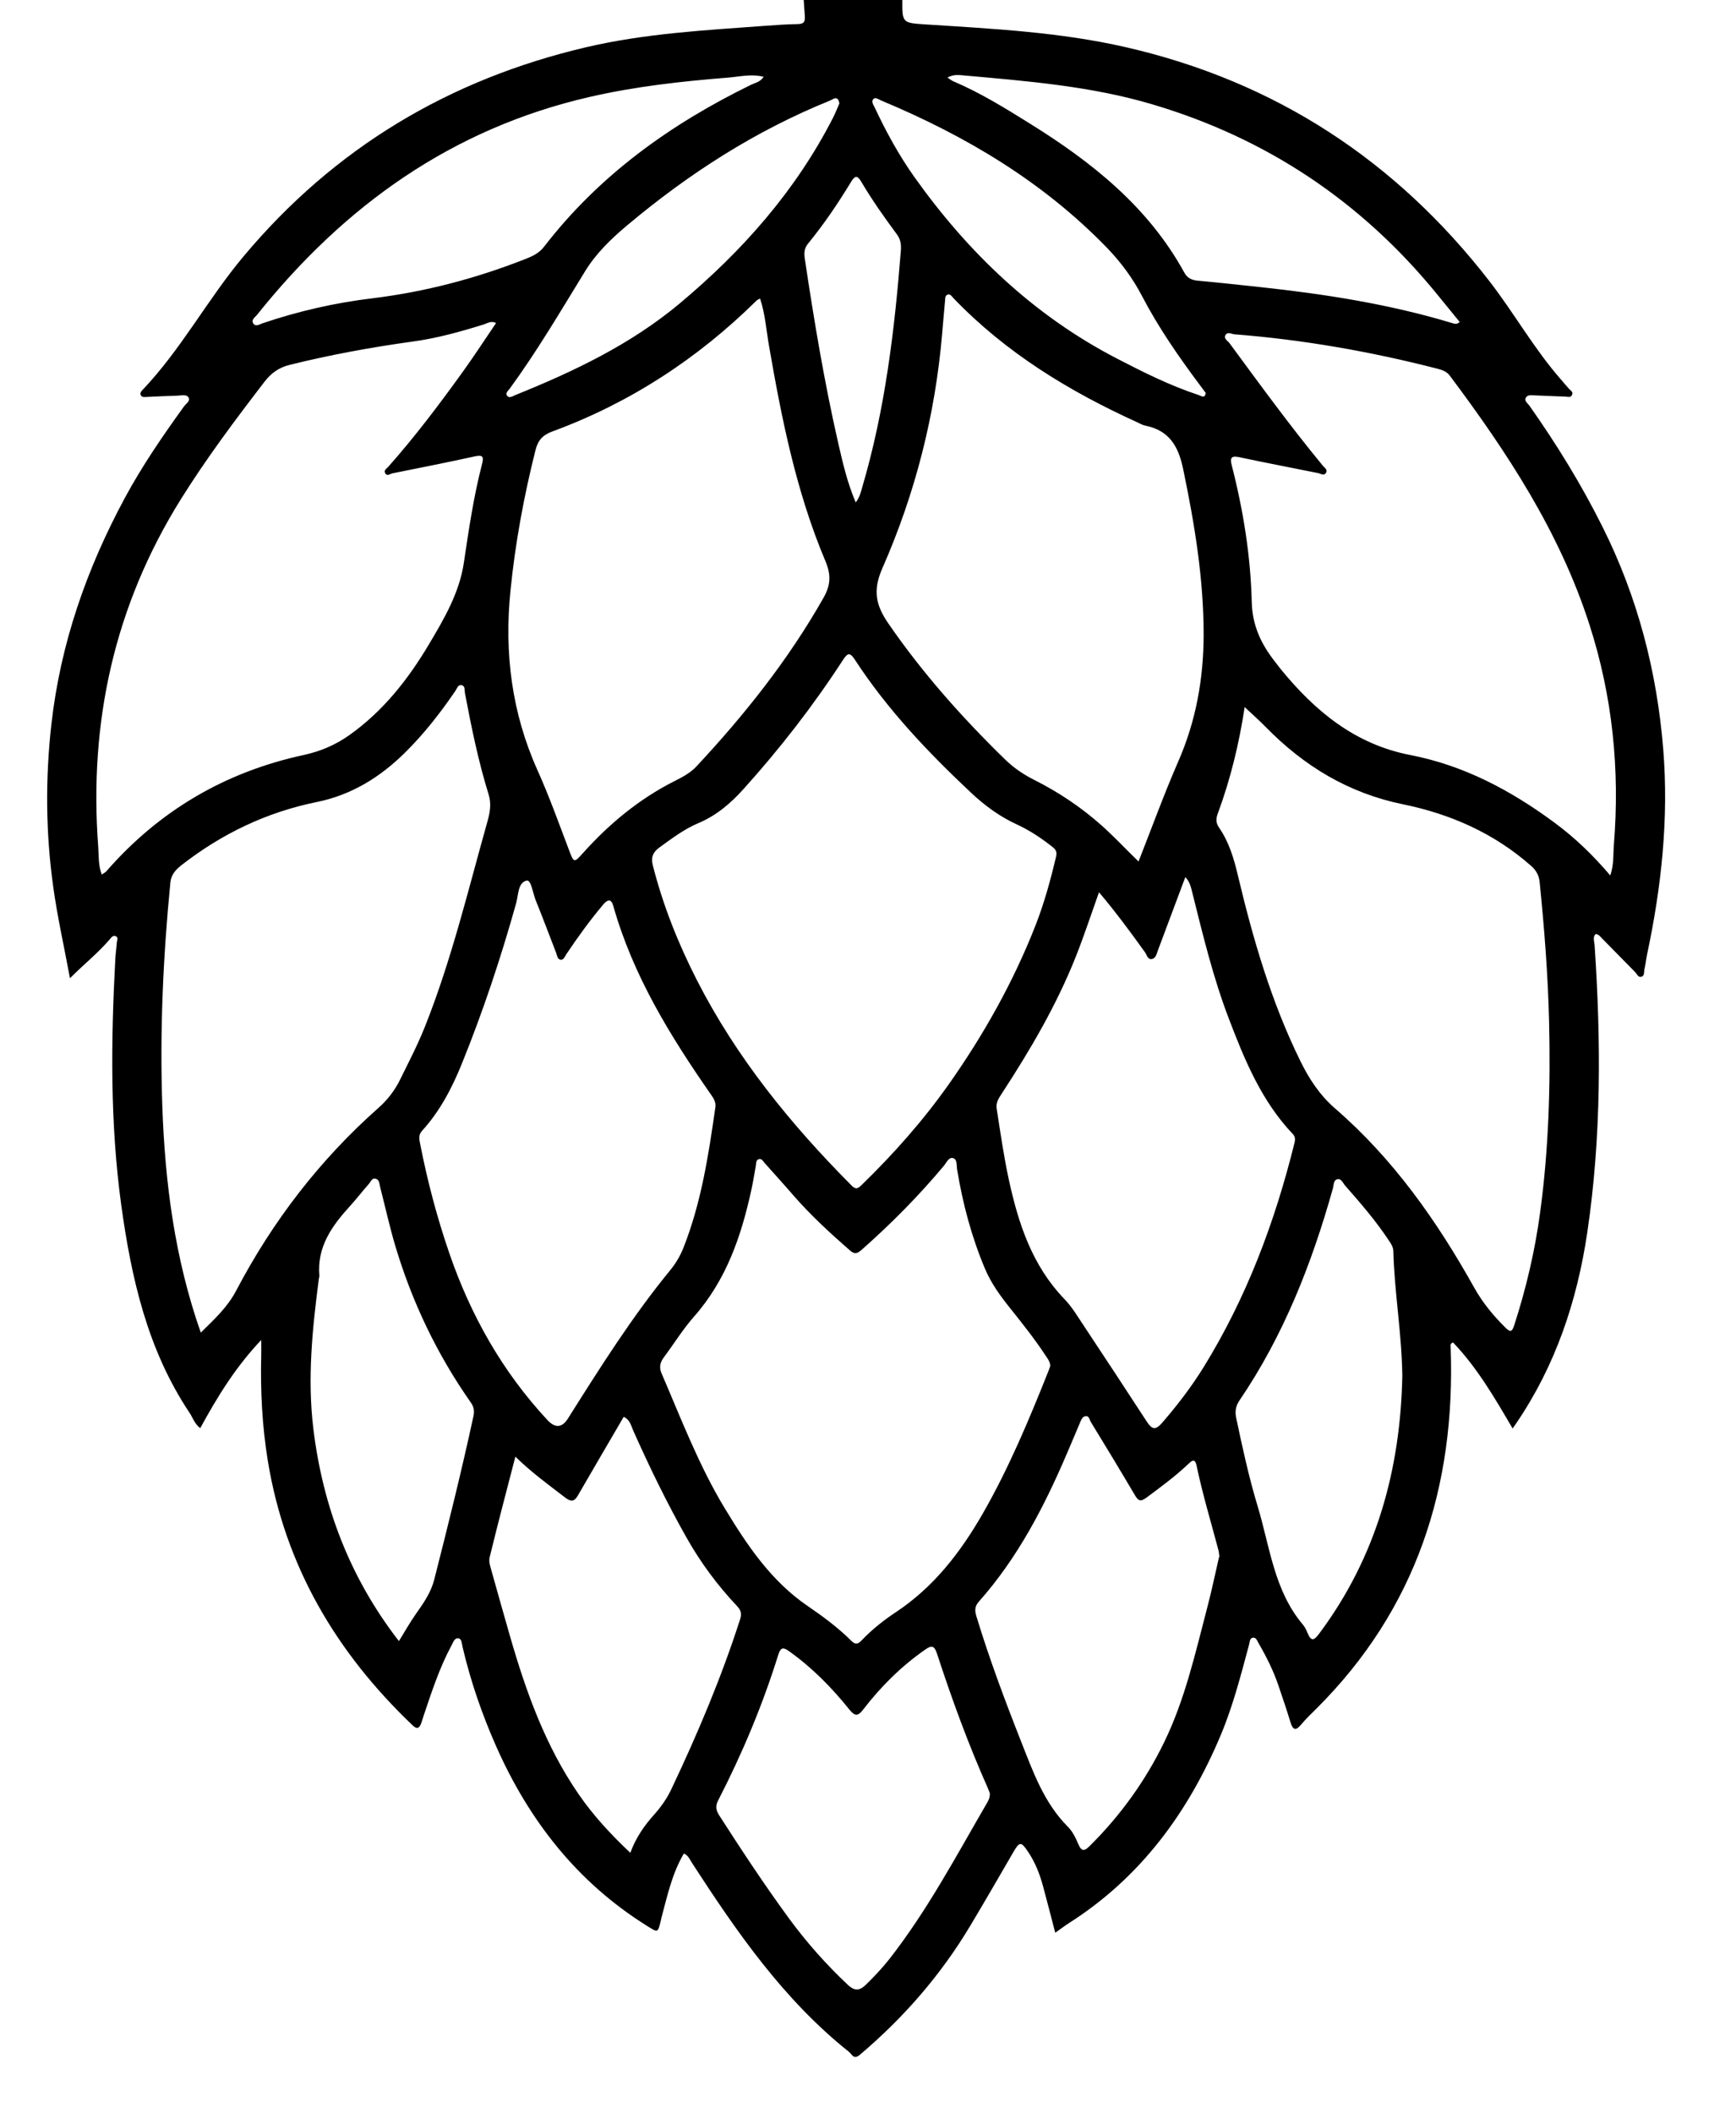 <svg xmlns="http://www.w3.org/2000/svg" id="Ebene_1" data-name="Ebene 1" viewBox="0 0 200.97 244.56"><defs><style>      .cls-1, .cls-2 {        stroke-width: 0px;      }      .cls-2 {        fill: none;      }    </style></defs><path class="cls-1" d="m30.27,155.05c-3.04,3.2-5.12,6.64-7.09,10.23-.67-.5-.86-1.22-1.24-1.78-4.87-7.29-6.74-15.58-7.91-24.08-1.29-9.45-1.19-18.94-.68-28.44.03-.62.13-1.24.17-1.87.01-.26.23-.62-.13-.77-.33-.13-.53.19-.71.4-1.36,1.58-2.98,2.87-4.58,4.47-.68-3.67-1.46-7.11-1.94-10.59-.87-6.25-.92-12.52-.21-18.81,1.05-9.32,4.07-17.96,8.5-26.18,2-3.71,4.38-7.17,6.84-10.58.23-.32.76-.64.55-1.02-.24-.44-.83-.25-1.28-.24-1.21.03-2.41.1-3.62.15-.24.01-.52.06-.65-.22-.09-.21.02-.39.17-.55,4.51-4.72,7.57-10.54,11.75-15.52,10.51-12.54,23.79-20.47,39.67-24.19,6.81-1.59,13.75-1.96,20.68-2.47,1.25-.09,2.49-.18,3.74-.2.7-.01.93-.19.87-.95-1.7-21.24,4.09-40.1,18.19-56.21,4.49-5.14,9.79-9.39,15.44-13.21.8-.54.99-.04,1.3.47,2.07,3.37,4.15,6.73,6.23,10.09.37.6.75,1.2,1.15,1.78,1.19,1.74,1.2,1.75-.69,2.82-9.9,5.62-17.85,13.19-23.12,23.38-4.71,9.1-7.14,18.78-7.21,29.04-.02,2.68.01,2.65,2.74,2.83,7.77.5,15.55.89,23.17,2.64,17.28,3.97,31.25,13.12,42.06,27.08,2.87,3.71,5.18,7.85,8.3,11.4.3.34.59.7.9,1.04.19.21.52.35.36.71-.16.36-.51.21-.78.2-1.16-.03-2.33-.1-3.49-.14-.37-.01-.82-.11-1.05.22-.28.4.17.67.37.95,3.15,4.46,6.01,9.11,8.45,13.99,4.08,8.13,6.33,16.77,7.06,25.83.64,8-.21,15.88-1.87,23.69-.12.57-.17,1.15-.31,1.72-.07.3.04.76-.34.88-.39.12-.52-.32-.74-.54-1.29-1.3-2.56-2.62-3.85-3.92-.2-.2-.36-.46-.73-.48-.35.39-.14.85-.11,1.28.75,11.12.79,22.23-.85,33.28-1.18,7.92-3.67,15.36-8.2,22.03-.12.17-.24.34-.44.63-2.08-3.55-4.1-7.03-6.89-9.95-.37.1-.29.38-.28.61.57,16.06-3.96,30.22-15.54,41.76-.59.59-1.2,1.16-1.73,1.8-.61.74-.97.78-1.28-.23-.43-1.43-.92-2.85-1.4-4.27-.58-1.7-1.38-3.3-2.28-4.85-.16-.27-.28-.71-.66-.66-.39.05-.37.51-.45.81-.95,3.53-1.86,7.09-3.28,10.47-3.75,8.92-9.25,16.44-17.52,21.72-.52.33-1.01.71-1.64,1.15-.48-1.86-.93-3.6-1.4-5.34-.38-1.41-.9-2.77-1.72-3.99-.82-1.24-1-1.26-1.73,0-1.65,2.84-3.29,5.69-4.98,8.51-3.42,5.72-7.71,10.64-12.77,14.93-.74.63-.92-.04-1.27-.32-7.59-6.04-13-13.88-18.2-21.9-.24-.37-.4-.83-.92-1.06-1.38,2.33-1.92,4.93-2.61,7.48-.02.08-.03.16-.05.25-.37,1.51-.33,1.44-1.65.62-8.04-5.03-13.61-12.16-17.41-20.73-1.65-3.72-2.98-7.58-3.91-11.56-.08-.36-.09-.89-.44-.96-.48-.1-.64.47-.82.8-1.39,2.57-2.29,5.34-3.22,8.1-.11.31-.19.64-.31.95-.21.55-.46.71-.98.22-8.85-8.43-14.78-18.45-16.77-30.64-.66-4.05-.86-8.11-.76-12.2.01-.45,0-.91,0-1.76Zm156.13-53.69c.46-1.33.34-2.46.43-3.57.71-8.69-.15-17.2-2.83-25.51-3.44-10.69-9.5-19.91-16.16-28.8-.37-.5-.9-.67-1.48-.82-7.71-1.98-15.52-3.35-23.46-3.97-.34-.03-.79-.34-1.03.09-.23.42.25.65.46.93,3.53,4.79,7.03,9.61,10.82,14.2.2.24.6.47.34.84-.25.35-.6.06-.91,0-3.06-.62-6.12-1.2-9.17-1.85-.91-.19-1.02.16-.83.89,1.34,5.22,2.2,10.53,2.33,15.89.07,2.75,1.1,4.87,2.69,6.9.2.26.4.53.61.79,3.98,4.9,8.64,8.77,15.05,10.01,6.22,1.2,11.65,4.1,16.69,7.82,2.34,1.73,4.45,3.74,6.48,6.14Zm-174.6-.16c.22-.15.37-.22.48-.33,6.14-7.05,13.78-11.53,22.91-13.5,1.89-.41,3.63-1.15,5.22-2.27,3.92-2.77,6.82-6.45,9.24-10.52,1.77-2.97,3.54-5.99,4.05-9.46.57-3.83,1.13-7.65,2.1-11.4.22-.86.12-1.11-.85-.9-3.16.7-6.35,1.32-9.52,1.96-.28.06-.65.41-.86-.06-.14-.33.21-.5.39-.71,3.07-3.46,5.85-7.15,8.55-10.89,1.35-1.87,2.61-3.81,3.92-5.74-.6-.29-1.01.04-1.43.17-2.7.84-5.41,1.6-8.23,1.98-4.78.66-9.52,1.53-14.21,2.69-1.23.3-2.15.93-2.93,1.95-3.4,4.42-6.74,8.88-9.7,13.62-7.69,12.33-10.64,25.78-9.56,40.19.08,1.04-.01,2.14.41,3.23Zm110.48-2.21c.12-.57-.27-.85-.64-1.13-1.22-.95-2.51-1.79-3.91-2.44-1.99-.91-3.72-2.18-5.31-3.67-4.99-4.69-9.69-9.63-13.44-15.38-.57-.87-.83-.86-1.4.02-3.43,5.28-7.28,10.24-11.5,14.92-1.49,1.66-3.14,3.07-5.23,3.95-1.66.7-3.09,1.79-4.54,2.84-.71.52-.97,1.11-.74,2.03,1.18,4.66,2.95,9.08,5.13,13.35,4.58,8.95,10.83,16.63,17.88,23.72.52.53.76.33,1.17-.06,3.68-3.58,7.09-7.42,10.04-11.59,4.06-5.75,7.51-11.88,10.09-18.46,1.03-2.64,1.77-5.36,2.41-8.1Zm-.69,59.15c0-.52-.28-.85-.5-1.19-1.26-1.92-2.68-3.71-4.11-5.5-1.15-1.43-2.23-2.91-2.95-4.61-1.56-3.7-2.58-7.54-3.23-11.5-.08-.48.04-1.17-.47-1.31-.51-.14-.76.54-1.07.9-2.92,3.49-6.11,6.71-9.52,9.72-.5.44-.81.53-1.34.07-2.29-2-4.53-4.06-6.53-6.35-1.09-1.26-2.21-2.49-3.32-3.74-.19-.21-.36-.56-.67-.49-.4.09-.33.52-.39.83-.17.9-.3,1.8-.5,2.7-1.17,5.38-2.91,10.48-6.66,14.72-1.29,1.46-2.32,3.15-3.49,4.71-.44.59-.55,1.17-.25,1.85,2.27,5.27,4.31,10.64,7.29,15.57,2.6,4.3,5.37,8.44,9.61,11.34,1.79,1.22,3.53,2.51,5.07,4.04.49.49.78.37,1.2-.07,1.18-1.24,2.53-2.31,3.95-3.25,4.39-2.91,7.48-6.92,10.06-11.41,3.05-5.32,5.4-10.96,7.66-16.64.06-.15.11-.31.14-.4Zm-98.34-3.92c1.55-1.52,3.08-2.93,4.09-4.85,4.22-8.04,9.67-15.13,16.48-21.16,1.05-.93,1.88-2.01,2.49-3.25,1.01-2.05,2.07-4.09,2.91-6.21,3.06-7.7,4.98-15.76,7.22-23.72.28-.99.46-2.01.13-3.07-1.2-3.86-2-7.81-2.75-11.77-.06-.34.06-.85-.45-.9-.37-.03-.47.41-.66.68-1.74,2.55-3.63,4.97-5.84,7.15-2.88,2.84-6.19,4.89-10.2,5.7-5.82,1.18-11.01,3.68-15.68,7.32-.67.53-1.18,1.09-1.27,2.03-.84,8.59-1.23,17.2-.93,25.82.31,8.87,1.43,17.63,4.45,26.22Zm108.55-54.51c1.56-3.96,2.96-7.82,4.6-11.58,2.06-4.7,2.93-9.59,2.94-14.68,0-6.49-1.05-12.82-2.37-19.16-.56-2.68-1.62-4.47-4.38-5.03-.32-.06-.62-.24-.92-.38-7.9-3.59-15.22-8.05-21.28-14.36-.19-.2-.38-.54-.7-.42-.31.11-.26.49-.29.76-.12,1.24-.22,2.49-.33,3.73-.8,9.45-3.12,18.54-6.93,27.19-1.12,2.55-.75,4.25.67,6.33,3.96,5.76,8.57,10.94,13.56,15.8.99.96,2.12,1.73,3.36,2.35,2.8,1.41,5.38,3.13,7.74,5.22,1.49,1.32,2.84,2.78,4.33,4.22Zm12.29-17.88c-.65,4.27-1.64,8.34-3.1,12.29-.22.58-.26,1.09.12,1.64,1.16,1.67,1.73,3.58,2.19,5.53,1.76,7.41,3.88,14.7,7.27,21.57,1,2.03,2.23,3.9,3.96,5.4,6.77,5.85,11.82,13.04,16.15,20.79.97,1.73,2.2,3.22,3.6,4.6.47.47.74.58.99-.2,1.39-4.28,2.42-8.65,3.02-13.1,1-7.36,1.22-14.76,1.04-22.18-.13-5.37-.55-10.72-1.09-16.07-.08-.78-.38-1.36-1-1.9-4.27-3.77-9.32-5.99-14.79-7.11-6.33-1.29-11.5-4.43-15.94-8.97-.75-.77-1.56-1.47-2.42-2.29Zm-56.11-47.27c-.19.1-.31.14-.39.22-6.82,6.73-14.66,11.85-23.66,15.16-1.1.4-1.66,1.03-1.94,2.16-1.35,5.37-2.35,10.8-2.9,16.31-.72,7.17.15,14.09,3.13,20.72,1.36,3.03,2.48,6.16,3.66,9.27.56,1.47.56,1.5,1.64.29,3.03-3.37,6.47-6.22,10.54-8.28.93-.47,1.86-.95,2.58-1.73,5.58-5.98,10.64-12.34,14.69-19.49.85-1.5.89-2.66.23-4.24-3.37-7.98-5.06-16.41-6.53-24.9-.32-1.82-.44-3.69-1.04-5.5Zm-5.16,93.6c.08-.59-.2-1.04-.52-1.49-4.72-6.78-9.03-13.78-11.3-21.82-.26-.91-.69-.74-1.19-.14-1.53,1.82-2.92,3.74-4.24,5.71-.18.27-.31.7-.68.65-.36-.05-.4-.5-.51-.8-.79-2.01-1.53-4.04-2.35-6.04-.34-.83-.54-2.44-1.06-2.32-1.02.23-.95,1.66-1.22,2.63-1.76,6.29-3.82,12.48-6.27,18.53-1.14,2.82-2.54,5.52-4.62,7.8-.44.48-.33.98-.22,1.52.84,4.29,1.95,8.5,3.37,12.63,2.48,7.22,6.15,13.72,11.36,19.32q1.36,1.46,2.39-.19c3.71-5.88,7.41-11.76,11.83-17.15.63-.77,1.15-1.64,1.52-2.57,2.07-5.23,2.91-10.73,3.7-16.25Zm44.4-24.88c-.9,2.52-1.69,4.93-2.62,7.29-2.24,5.68-5.31,10.91-8.64,16.01-.34.53-.69,1.02-.58,1.72.43,2.75.82,5.51,1.41,8.23,1.11,5.1,2.7,9.94,6.44,13.82.89.92,1.55,2.06,2.27,3.13,2.44,3.68,4.86,7.36,7.27,11.06.57.87.98,1.03,1.76.13,1.75-2.02,3.37-4.13,4.78-6.4,4.99-8.07,8.28-16.83,10.55-26.01.1-.41.08-.74-.21-1.03-3.64-3.84-5.59-8.61-7.43-13.44-1.78-4.67-2.95-9.52-4.16-14.36-.17-.66-.29-1.36-.84-1.92-1.08,2.88-2.13,5.67-3.17,8.47-.15.39-.23.89-.66,1-.52.13-.62-.46-.83-.76-1.67-2.33-3.37-4.63-5.31-6.93Zm-67.56,65.31c-1.04,4.02-2.05,7.83-2.98,11.66-.12.48.09,1.07.23,1.58.7,2.52,1.42,5.04,2.14,7.56,1.85,6.42,4.09,12.66,7.91,18.22,1.71,2.49,3.73,4.67,6.01,6.82.63-1.73,1.6-3.13,2.74-4.4.81-.91,1.51-1.89,2.02-2.99,3.03-6.39,5.78-12.89,7.95-19.64.2-.63.11-1.04-.37-1.54-2.26-2.4-4.21-5.03-5.84-7.92-2.27-4.02-4.29-8.17-6.17-12.39-.25-.57-.38-1.27-1.1-1.57-1.79,3.07-3.56,6.08-5.31,9.11-.42.73-.81.73-1.47.22-1.91-1.47-3.87-2.88-5.76-4.73Zm81.51,11.6c-.06-.39-.06-.6-.12-.8-.86-3.25-1.84-6.48-2.53-9.78-.2-.95-.63-.48-1.01-.13-1.49,1.41-3.13,2.61-4.77,3.83-.74.55-.98.37-1.38-.31-1.67-2.83-3.37-5.64-5.09-8.45-.15-.25-.19-.74-.63-.65-.34.06-.48.43-.61.74-.5,1.19-1,2.38-1.51,3.56-2.64,6.19-5.72,12.12-10.23,17.19-.5.57-.43,1.09-.24,1.72,1.49,4.89,3.28,9.68,5.16,14.44,1.39,3.52,2.65,7.1,5.42,9.87.54.54.91,1.3,1.21,2.02.39.91.74.77,1.32.19,3.55-3.52,6.44-7.53,8.62-12.02,2.4-4.93,3.59-10.27,4.97-15.53.53-2.01.95-4.05,1.38-5.91Zm-26.58,27.37c-.04-.11-.11-.35-.21-.57-2.27-5.09-4.18-10.32-5.91-15.62-.3-.9-.6-1-1.36-.46-2.76,1.92-5.12,4.26-7.16,6.91-.61.79-.94.87-1.62.03-2.04-2.54-4.31-4.85-6.98-6.75-.61-.44-.96-.51-1.23.34-1.82,5.85-4.18,11.48-6.98,16.92-.33.64-.28,1.11.11,1.72,2.59,4.03,5.22,8.02,8.05,11.89,2.05,2.8,4.34,5.38,6.86,7.75.71.67,1.31.72,2.03.02.99-.96,1.93-1.95,2.78-3.03,4.4-5.63,7.73-11.93,11.31-18.08.17-.29.32-.59.31-1.07Zm47.75-48.35c-.07-4.98-.92-9.67-1.04-14.42-.01-.53-.33-.94-.6-1.35-1.48-2.22-3.23-4.24-4.99-6.24-.25-.29-.44-.85-.91-.72-.44.12-.39.69-.5,1.07-2.44,8.7-5.71,17.03-10.82,24.54-.43.64-.53,1.27-.37,2.01.72,3.42,1.46,6.83,2.47,10.18,1.43,4.69,1.89,9.76,5.24,13.73.24.28.41.63.55.98.44,1.08.8.81,1.37.04,6.65-8.91,9.39-19.07,9.6-29.81Zm-116.16,30.72c.67-1.09,1.28-2.17,1.99-3.18.87-1.23,1.72-2.45,2.1-3.94,1.6-6.29,3.17-12.58,4.54-18.92.13-.61.05-1.08-.33-1.61-3.9-5.56-6.79-11.62-8.73-18.13-.66-2.23-1.16-4.51-1.74-6.76-.09-.36-.08-.82-.47-.96-.47-.17-.61.33-.84.59-.75.84-1.43,1.74-2.19,2.57-2.09,2.29-3.83,4.72-3.54,8.05.01.12-.04.25-.06.37-.75,5.75-1.34,11.49-.64,17.3,1.1,9.08,4.25,17.32,9.92,24.63ZM109.69,8.98c.29.19.45.33.63.41,3.12,1.32,5.98,3.09,8.84,4.87,7.22,4.48,13.77,9.67,17.95,17.3.33.6.83.86,1.52.92,2.4.22,4.8.48,7.2.74,7.53.81,15,1.97,22.28,4.17.27.08.55.19.87-.13-.89-1.08-1.77-2.17-2.66-3.26-8.73-10.69-19.7-18.01-32.94-21.93-7.15-2.12-14.54-2.69-21.91-3.35-.52-.05-1.07-.12-1.78.25Zm-21.29-.09c-1.47-.37-2.78-.01-4.09.09-5.39.43-10.75,1.02-16.05,2.24-15.95,3.66-28.41,12.6-38.49,25.2-.23.29-.75.59-.43,1.04.27.38.71.07,1.04-.04,4.15-1.41,8.42-2.38,12.75-2.9,6.07-.74,11.91-2.28,17.58-4.5.85-.33,1.67-.68,2.27-1.46,6.39-8.29,14.65-14.2,23.97-18.75.47-.23,1.04-.3,1.45-.91Zm8.77,3.08c-.18-1.01-.73-.47-1.08-.33-8.65,3.49-16.39,8.48-23.51,14.46-1.85,1.55-3.6,3.25-4.87,5.33-2.81,4.58-5.53,9.21-8.7,13.55-.17.24-.58.52-.28.85.27.29.63.01.93-.11,6.77-2.73,13.34-5.85,19-10.58,7.26-6.07,13.44-13.03,17.78-21.52.28-.55.5-1.13.73-1.65Zm42.43,33.53c-.22-.3-.44-.6-.67-.9-2.47-3.3-4.82-6.69-6.73-10.35-1.07-2.05-2.42-3.88-4.02-5.54-7.42-7.67-16.38-12.99-26.15-17.07-.29-.12-.66-.42-.9-.2-.33.3-.01.69.14,1.02,1.31,2.79,2.79,5.5,4.57,8.01,6.24,8.77,13.84,16.05,23.49,21.04,3.07,1.59,6.15,3.13,9.44,4.21.3.1.69.45.82-.23Zm-40.53,12.64c.47-.63.59-1.2.75-1.76,2.64-8.95,3.74-18.14,4.47-27.4.05-.7-.04-1.3-.47-1.87-1.46-1.97-2.88-3.98-4.13-6.1-.46-.77-.73-.67-1.16.03-1.51,2.49-3.14,4.9-4.99,7.16-.43.52-.47,1.07-.37,1.75,1.07,7.15,2.26,14.29,3.87,21.34.52,2.26,1.03,4.52,2.02,6.85Zm-.21-60.16c.02-.19.06-.38.06-.58.11-4.39.94-8.67,1.85-12.95,2.37-11.13,7.44-20.85,15.08-29.25,3.55-3.9,7.61-7.22,12.03-10.07.68-.44.95-.78.32-1.52-.54-.62-.91-1.39-1.35-2.09-.98-1.58-.99-1.6-2.44-.5-9.86,7.46-16.84,17.1-21.23,28.58-3.48,9.1-5.39,18.51-4.33,28.38Z"></path><rect class="cls-2" x="-329.27" y="-516.42" width="999.88" height="839"></rect></svg>